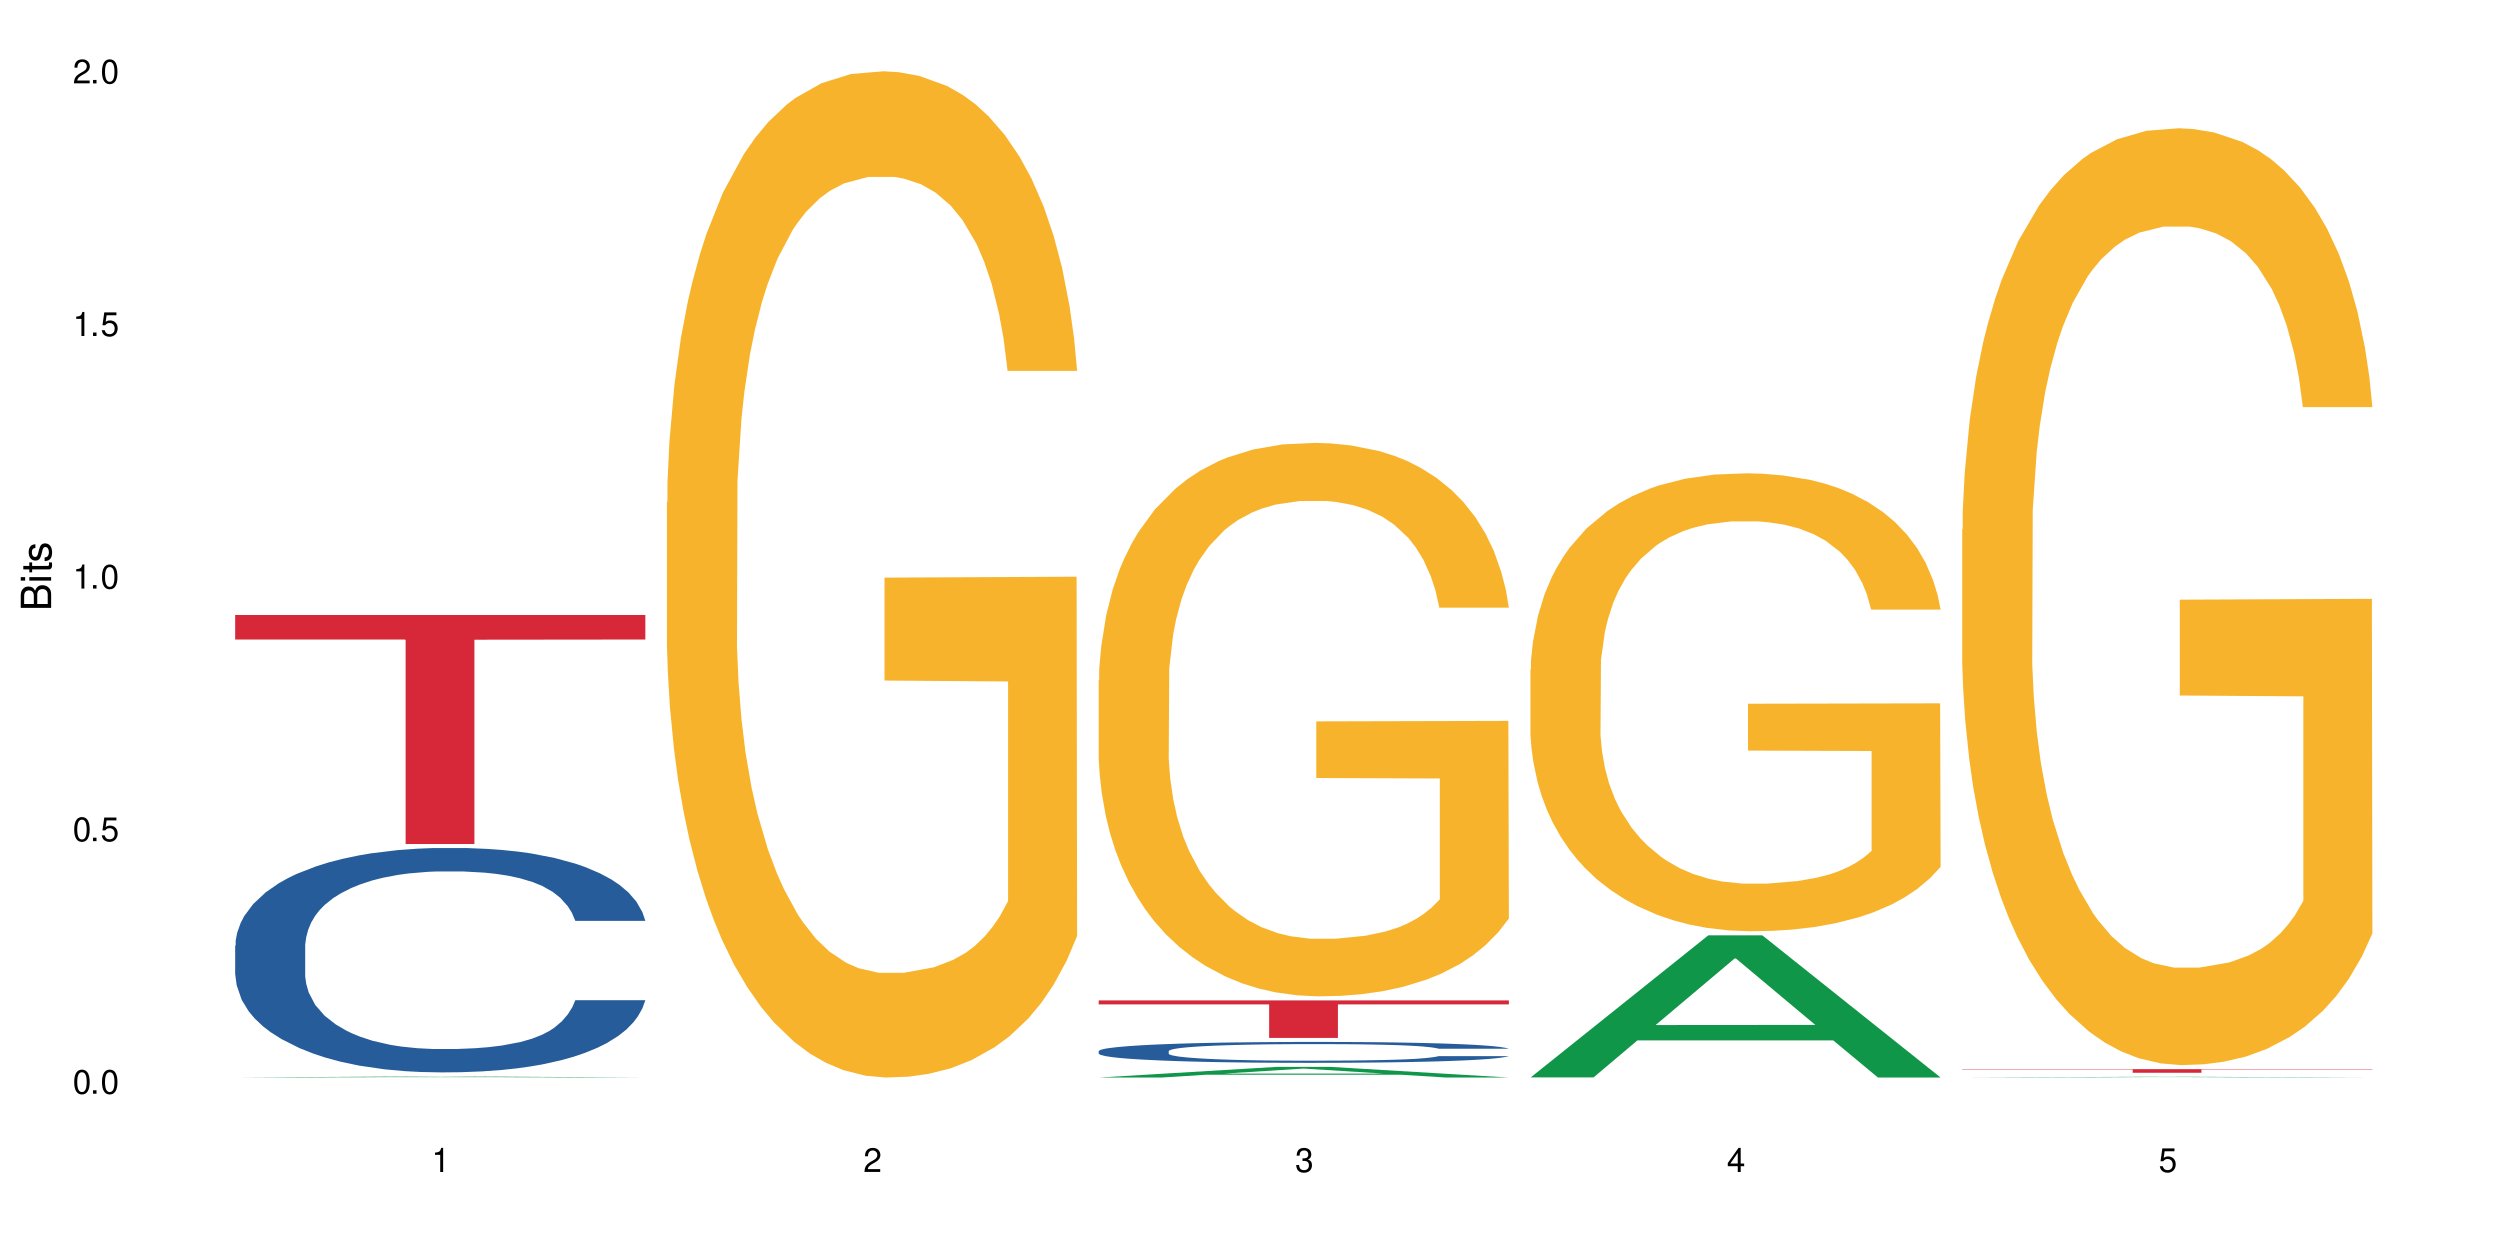 <?xml version="1.0" encoding="UTF-8"?>
<svg xmlns="http://www.w3.org/2000/svg" xmlns:xlink="http://www.w3.org/1999/xlink" width="720" height="360" viewBox="0 0 720 360">
<defs>
<g>
<g id="glyph-0-0">
</g>
<g id="glyph-0-1">
<path d="M 2.641 -6.938 C 2 -6.938 1.422 -6.656 1.078 -6.172 C 0.641 -5.562 0.406 -4.641 0.406 -3.359 C 0.406 -1.016 1.188 0.219 2.641 0.219 C 4.078 0.219 4.859 -1.016 4.859 -3.297 C 4.859 -4.641 4.656 -5.547 4.203 -6.172 C 3.844 -6.656 3.281 -6.938 2.641 -6.938 Z M 2.641 -6.188 C 3.547 -6.188 4 -5.25 4 -3.375 C 4 -1.406 3.562 -0.484 2.625 -0.484 C 1.734 -0.484 1.281 -1.438 1.281 -3.344 C 1.281 -5.25 1.734 -6.188 2.641 -6.188 Z M 2.641 -6.188 "/>
</g>
<g id="glyph-0-2">
<path d="M 1.828 -1 L 0.828 -1 L 0.828 0 L 1.828 0 Z M 1.828 -1 "/>
</g>
<g id="glyph-0-3">
<path d="M 4.562 -6.797 L 1.062 -6.797 L 0.547 -3.094 L 1.328 -3.094 C 1.719 -3.562 2.047 -3.734 2.578 -3.734 C 3.484 -3.734 4.062 -3.109 4.062 -2.094 C 4.062 -1.125 3.484 -0.531 2.578 -0.531 C 1.828 -0.531 1.375 -0.906 1.188 -1.672 L 0.328 -1.672 C 0.453 -1.109 0.547 -0.844 0.75 -0.594 C 1.125 -0.078 1.828 0.219 2.594 0.219 C 3.969 0.219 4.922 -0.781 4.922 -2.219 C 4.922 -3.562 4.031 -4.484 2.719 -4.484 C 2.25 -4.484 1.859 -4.359 1.469 -4.062 L 1.734 -5.969 L 4.562 -5.969 Z M 4.562 -6.797 "/>
</g>
<g id="glyph-0-4">
<path d="M 2.484 -4.938 L 2.484 0 L 3.328 0 L 3.328 -6.938 L 2.766 -6.938 C 2.469 -5.875 2.281 -5.734 0.984 -5.562 L 0.984 -4.938 Z M 2.484 -4.938 "/>
</g>
<g id="glyph-0-5">
<path d="M 4.859 -0.828 L 1.281 -0.828 C 1.359 -1.406 1.672 -1.781 2.5 -2.281 L 3.469 -2.828 C 4.406 -3.344 4.906 -4.062 4.906 -4.906 C 4.906 -5.484 4.672 -6.031 4.266 -6.406 C 3.859 -6.766 3.375 -6.938 2.719 -6.938 C 1.859 -6.938 1.219 -6.625 0.844 -6.031 C 0.609 -5.672 0.5 -5.234 0.484 -4.531 L 1.328 -4.531 C 1.359 -5.016 1.406 -5.281 1.531 -5.516 C 1.75 -5.938 2.188 -6.203 2.703 -6.203 C 3.469 -6.203 4.031 -5.641 4.031 -4.891 C 4.031 -4.344 3.719 -3.859 3.125 -3.516 L 2.234 -3 C 0.812 -2.172 0.406 -1.531 0.328 -0.016 L 4.859 -0.016 Z M 4.859 -0.828 "/>
</g>
<g id="glyph-0-6">
<path d="M 2.125 -3.188 L 2.578 -3.188 C 3.5 -3.188 3.984 -2.766 3.984 -1.922 C 3.984 -1.062 3.469 -0.531 2.594 -0.531 C 1.656 -0.531 1.203 -1 1.156 -2.016 L 0.312 -2.016 C 0.344 -1.453 0.438 -1.094 0.609 -0.781 C 0.953 -0.109 1.625 0.219 2.547 0.219 C 3.953 0.219 4.859 -0.625 4.859 -1.938 C 4.859 -2.828 4.516 -3.297 3.703 -3.594 C 4.344 -3.844 4.656 -4.328 4.656 -5.031 C 4.656 -6.219 3.875 -6.938 2.578 -6.938 C 1.203 -6.938 0.484 -6.172 0.453 -4.703 L 1.297 -4.703 C 1.312 -5.125 1.344 -5.359 1.453 -5.578 C 1.641 -5.969 2.062 -6.203 2.594 -6.203 C 3.344 -6.203 3.797 -5.75 3.797 -5 C 3.797 -4.516 3.609 -4.219 3.25 -4.047 C 3.016 -3.953 2.703 -3.922 2.125 -3.906 Z M 2.125 -3.188 "/>
</g>
<g id="glyph-0-7">
<path d="M 3.141 -1.672 L 3.141 0 L 3.984 0 L 3.984 -1.672 L 4.984 -1.672 L 4.984 -2.438 L 3.984 -2.438 L 3.984 -6.938 L 3.359 -6.938 L 0.266 -2.578 L 0.266 -1.672 Z M 3.141 -2.438 L 1 -2.438 L 3.141 -5.5 Z M 3.141 -2.438 "/>
</g>
<g id="glyph-1-0">
</g>
<g id="glyph-1-1">
<path d="M 0 -0.953 L 0 -4.891 C 0 -5.719 -0.234 -6.344 -0.734 -6.797 C -1.188 -7.234 -1.812 -7.469 -2.5 -7.469 C -3.547 -7.469 -4.188 -7 -4.625 -5.875 C -4.984 -6.688 -5.625 -7.094 -6.531 -7.094 C -7.172 -7.094 -7.734 -6.859 -8.141 -6.391 C -8.562 -5.922 -8.75 -5.344 -8.75 -4.5 L -8.75 -0.953 Z M -4.984 -2.062 L -7.766 -2.062 L -7.766 -4.219 C -7.766 -4.844 -7.688 -5.203 -7.453 -5.5 C -7.219 -5.812 -6.859 -5.969 -6.375 -5.969 C -5.891 -5.969 -5.531 -5.812 -5.297 -5.5 C -5.062 -5.203 -4.984 -4.844 -4.984 -4.219 Z M -0.984 -2.062 L -4 -2.062 L -4 -4.781 C -4 -5.766 -3.438 -6.359 -2.484 -6.359 C -1.547 -6.359 -0.984 -5.766 -0.984 -4.781 Z M -0.984 -2.062 "/>
</g>
<g id="glyph-1-2">
<path d="M -6.281 -1.797 L -6.281 -0.797 L 0 -0.797 L 0 -1.797 Z M -8.75 -1.797 L -8.75 -0.797 L -7.484 -0.797 L -7.484 -1.797 Z M -8.75 -1.797 "/>
</g>
<g id="glyph-1-3">
<path d="M -6.281 -3.047 L -6.281 -2.016 L -8.016 -2.016 L -8.016 -1.016 L -6.281 -1.016 L -6.281 -0.172 L -5.469 -0.172 L -5.469 -1.016 L -0.719 -1.016 C -0.078 -1.016 0.281 -1.453 0.281 -2.234 C 0.281 -2.5 0.25 -2.719 0.188 -3.047 L -0.641 -3.047 C -0.609 -2.906 -0.594 -2.766 -0.594 -2.562 C -0.594 -2.141 -0.719 -2.016 -1.156 -2.016 L -5.469 -2.016 L -5.469 -3.047 Z M -6.281 -3.047 "/>
</g>
<g id="glyph-1-4">
<path d="M -4.531 -5.25 C -5.766 -5.25 -6.469 -4.422 -6.469 -2.969 C -6.469 -1.516 -5.719 -0.562 -4.547 -0.562 C -3.562 -0.562 -3.094 -1.062 -2.734 -2.562 L -2.516 -3.484 C -2.344 -4.188 -2.094 -4.469 -1.641 -4.469 C -1.047 -4.469 -0.641 -3.875 -0.641 -3 C -0.641 -2.453 -0.797 -2 -1.062 -1.75 C -1.25 -1.594 -1.422 -1.531 -1.875 -1.469 L -1.875 -0.406 C -0.422 -0.453 0.281 -1.266 0.281 -2.922 C 0.281 -4.5 -0.5 -5.516 -1.719 -5.516 C -2.656 -5.516 -3.172 -4.984 -3.469 -3.734 L -3.703 -2.766 C -3.891 -1.953 -4.156 -1.609 -4.594 -1.609 C -5.188 -1.609 -5.547 -2.125 -5.547 -2.938 C -5.547 -3.75 -5.203 -4.172 -4.531 -4.203 Z M -4.531 -5.25 "/>
</g>
</g>
</defs>
<rect x="-72" y="-36" width="864" height="432" fill="rgb(100%, 100%, 100%)" fill-opacity="1"/>
<path fill-rule="nonzero" fill="rgb(6.275%, 58.824%, 28.235%)" fill-opacity="1" d="M 67.73 310.332 L 67.855 310.332 L 118.973 310.016 L 134.496 310.016 L 185.859 310.332 L 167.812 310.332 L 154.941 310.25 L 98.523 310.25 L 85.906 310.332 L 67.73 310.332 L 103.953 310.215 L 149.766 310.215 L 126.922 310.066 L 126.668 310.066 L 126.418 310.07 L 103.824 310.215 L 103.953 310.215 Z M 67.73 310.332 "/>
<path fill-rule="nonzero" fill="rgb(14.51%, 36.078%, 60%)" fill-opacity="1" d="M 67.73 272.352 L 67.875 272.293 L 67.875 270.875 L 68.309 268.633 L 69.316 265.797 L 70.324 263.848 L 72.918 260.363 L 76.52 256.996 L 80.266 254.398 L 83 252.863 L 85.449 251.68 L 91.07 249.496 L 94.672 248.375 L 98.559 247.371 L 103.312 246.367 L 106.77 245.773 L 114.551 244.832 L 120.312 244.418 L 124.777 244.238 L 134.43 244.238 L 140.191 244.477 L 144.371 244.77 L 148.98 245.242 L 152.871 245.773 L 159.641 247.074 L 165.691 248.727 L 168.43 249.672 L 172.75 251.504 L 176.062 253.277 L 178.367 254.812 L 180.961 256.996 L 183.266 259.656 L 184.996 262.668 L 185.859 265.207 L 165.691 265.207 L 164.684 262.844 L 163.531 261.012 L 161.371 258.59 L 159.211 256.879 L 156.184 255.164 L 153.445 254.043 L 149.699 252.922 L 146.387 252.215 L 142.93 251.68 L 139.617 251.328 L 133.277 250.973 L 125.93 250.973 L 123.195 251.09 L 117.574 251.562 L 114.551 251.977 L 110.23 252.805 L 107.203 253.57 L 103.602 254.754 L 101.152 255.758 L 98.129 257.293 L 95.965 258.652 L 93.52 260.602 L 92.078 262.074 L 90.781 263.73 L 89.629 265.68 L 88.766 267.746 L 88.188 269.93 L 87.898 272.059 L 87.898 281.211 L 88.188 283.34 L 88.906 285.82 L 90.781 289.422 L 93.52 292.551 L 96.688 295.031 L 99.711 296.805 L 101.441 297.633 L 103.746 298.574 L 107.348 299.758 L 112.535 300.938 L 115.559 301.41 L 120.168 301.883 L 124.922 302.121 L 131.262 302.121 L 136.879 301.883 L 140.625 301.59 L 144.516 301.117 L 149.844 300.113 L 153.16 299.168 L 156.039 298.043 L 158.199 296.922 L 159.641 295.977 L 161.801 294.148 L 163.531 292.137 L 164.828 290.07 L 165.691 288.062 L 185.859 288.062 L 184.996 290.426 L 183.699 292.73 L 182.402 294.441 L 180.387 296.508 L 178.082 298.34 L 174.77 300.406 L 172.031 301.766 L 168.43 303.242 L 165.117 304.363 L 161.516 305.367 L 156.184 306.551 L 152.727 307.141 L 148.98 307.672 L 144.516 308.145 L 138.898 308.559 L 132.848 308.793 L 127.227 308.852 L 121.176 308.734 L 116.711 308.5 L 110.805 307.969 L 103.457 306.902 L 98.129 305.781 L 93.949 304.66 L 90.348 303.477 L 86.316 301.883 L 81.129 299.285 L 77.961 297.277 L 75.797 295.621 L 73.348 293.32 L 71.621 291.254 L 69.605 287.945 L 68.164 283.75 L 67.73 280.504 Z M 67.73 272.352 "/>
<path fill-rule="nonzero" fill="rgb(83.922%, 15.686%, 22.353%)" fill-opacity="1" d="M 67.73 177.117 L 185.859 177.117 L 185.859 184.18 L 136.629 184.238 L 136.629 243.074 L 116.82 243.074 L 116.82 184.301 L 116.531 184.18 L 67.73 184.18 Z M 67.73 177.117 "/>
<path fill-rule="nonzero" fill="rgb(96.863%, 70.196%, 16.863%)" fill-opacity="1" d="M 192.078 144.652 L 192.223 144.387 L 192.223 139.094 L 192.797 127.184 L 194.238 110.777 L 196.109 97.277 L 198.129 86.691 L 199.426 81.133 L 201.586 73.195 L 203.457 67.371 L 208.211 55.461 L 214.262 44.348 L 217.578 39.582 L 221.32 35.082 L 226.652 30.055 L 229.102 28.203 L 236.594 23.965 L 245.09 21.32 L 254.457 20.527 L 258.777 20.789 L 264.684 21.848 L 272.75 24.762 L 277.359 27.406 L 280.961 30.055 L 284.707 33.496 L 289.316 38.789 L 293.641 45.141 L 297.098 51.492 L 300.555 59.43 L 303.438 67.902 L 305.887 77.164 L 308.047 88.281 L 309.344 97.543 L 310.207 106.805 L 290.184 106.805 L 289.031 97.543 L 287.734 90.398 L 285.574 81.664 L 283.41 75.312 L 281.25 70.281 L 277.219 63.402 L 273.758 59.168 L 269.438 55.461 L 265.262 53.078 L 260.508 51.492 L 257.625 50.961 L 249.988 50.961 L 243.074 52.816 L 239.043 54.934 L 236.16 57.051 L 232.125 61.02 L 229.676 64.195 L 228.238 66.312 L 223.914 74.516 L 221.035 81.93 L 219.449 86.957 L 217.434 94.898 L 215.992 102.043 L 214.406 112.629 L 213.543 120.57 L 212.391 138.566 L 212.246 186.207 L 212.68 196.262 L 213.543 207.113 L 214.695 216.641 L 216.422 226.699 L 218.152 234.375 L 221.176 244.695 L 223.77 251.578 L 225.789 256.078 L 229.676 263.223 L 231.262 265.605 L 235.008 270.367 L 238.898 274.074 L 243.652 277.25 L 247.254 278.836 L 253.016 280.16 L 260.363 280.16 L 269.004 278.574 L 274.48 276.457 L 278.227 274.34 L 280.676 272.484 L 283.699 269.574 L 285.859 266.926 L 287.879 264.016 L 290.328 259.516 L 290.328 196.262 L 254.742 195.996 L 254.742 166.355 L 310.062 166.09 L 310.207 269.574 L 307.18 276.719 L 303.438 283.602 L 299.836 288.895 L 296.09 293.395 L 290.758 298.422 L 286.438 301.598 L 279.809 305.305 L 273.758 307.688 L 267.422 309.273 L 261.801 310.066 L 255.176 310.332 L 249.27 309.805 L 242.93 308.215 L 237.887 306.098 L 233.277 303.453 L 228.668 300.012 L 222.906 294.453 L 219.16 289.953 L 215.27 284.395 L 211.383 277.777 L 207.926 270.633 L 205.621 265.074 L 203.312 258.723 L 200.863 250.781 L 198.559 241.785 L 196.832 233.578 L 195.246 224.316 L 194.094 215.582 L 192.941 203.672 L 192.367 194.145 L 192.078 185.941 Z M 192.078 144.652 "/>
<path fill-rule="nonzero" fill="rgb(6.275%, 58.824%, 28.235%)" fill-opacity="1" d="M 316.426 310.328 L 316.551 310.328 L 367.664 307.262 L 383.188 307.262 L 434.555 310.332 L 416.508 310.332 L 403.633 309.531 L 347.219 309.531 L 334.598 310.328 L 316.426 310.328 L 352.645 309.199 L 398.457 309.195 L 375.613 307.762 L 375.363 307.762 L 375.109 307.77 L 352.52 309.195 L 352.645 309.199 Z M 316.426 310.328 "/>
<path fill-rule="nonzero" fill="rgb(14.51%, 36.078%, 60%)" fill-opacity="1" d="M 316.426 302.699 L 316.566 302.691 L 316.566 302.562 L 317 302.352 L 318.008 302.086 L 319.016 301.906 L 321.609 301.582 L 325.211 301.27 L 328.957 301.027 L 331.695 300.883 L 334.145 300.773 L 339.762 300.57 L 343.363 300.465 L 347.254 300.371 L 352.008 300.277 L 355.465 300.223 L 363.242 300.137 L 369.008 300.098 L 373.473 300.082 L 383.125 300.082 L 388.887 300.102 L 393.062 300.129 L 397.676 300.172 L 401.562 300.223 L 408.336 300.344 L 414.387 300.5 L 417.121 300.586 L 421.445 300.758 L 424.758 300.922 L 427.062 301.066 L 429.656 301.27 L 431.961 301.516 L 433.688 301.797 L 434.555 302.031 L 414.387 302.031 L 413.375 301.812 L 412.223 301.641 L 410.062 301.418 L 407.902 301.258 L 404.879 301.098 L 402.141 300.992 L 398.395 300.891 L 395.082 300.824 L 391.625 300.773 L 388.309 300.738 L 381.973 300.707 L 374.625 300.707 L 371.887 300.719 L 366.27 300.762 L 363.242 300.801 L 358.922 300.879 L 355.898 300.949 L 352.297 301.059 L 349.848 301.152 L 346.82 301.297 L 344.66 301.422 L 342.211 301.605 L 340.77 301.742 L 339.473 301.895 L 338.32 302.078 L 337.457 302.27 L 336.879 302.473 L 336.594 302.672 L 336.594 303.523 L 336.879 303.723 L 337.602 303.953 L 339.473 304.289 L 342.211 304.578 L 345.379 304.809 L 348.406 304.977 L 350.133 305.051 L 352.438 305.141 L 356.039 305.25 L 361.227 305.359 L 364.254 305.406 L 368.863 305.449 L 373.617 305.469 L 379.953 305.469 L 385.574 305.449 L 389.32 305.422 L 393.207 305.375 L 398.539 305.285 L 401.852 305.195 L 404.734 305.09 L 406.895 304.988 L 408.336 304.898 L 410.496 304.727 L 412.223 304.539 L 413.52 304.348 L 414.387 304.16 L 434.555 304.16 L 433.688 304.383 L 432.391 304.598 L 431.098 304.754 L 429.078 304.949 L 426.773 305.117 L 423.461 305.312 L 420.723 305.438 L 417.121 305.574 L 413.809 305.68 L 410.207 305.773 L 404.879 305.883 L 401.418 305.938 L 397.676 305.988 L 393.207 306.031 L 387.59 306.07 L 381.539 306.094 L 375.922 306.098 L 369.871 306.086 L 365.406 306.062 L 359.5 306.016 L 352.152 305.914 L 346.82 305.812 L 342.645 305.707 L 339.043 305.598 L 335.008 305.449 L 329.82 305.207 L 326.652 305.02 L 324.492 304.867 L 322.043 304.652 L 320.312 304.457 L 318.297 304.148 L 316.855 303.762 L 316.426 303.457 Z M 316.426 302.699 "/>
<path fill-rule="nonzero" fill="rgb(96.863%, 70.196%, 16.863%)" fill-opacity="1" d="M 316.426 195.82 L 316.566 195.676 L 316.566 192.766 L 317.145 186.215 L 318.586 177.188 L 320.457 169.766 L 322.477 163.941 L 323.77 160.883 L 325.934 156.516 L 327.805 153.316 L 332.559 146.766 L 338.609 140.652 L 341.922 138.031 L 345.668 135.555 L 351 132.789 L 353.449 131.77 L 360.938 129.441 L 369.438 127.984 L 378.801 127.551 L 383.125 127.695 L 389.031 128.277 L 397.098 129.879 L 401.707 131.332 L 405.309 132.789 L 409.055 134.684 L 413.664 137.594 L 417.988 141.086 L 421.445 144.582 L 424.902 148.949 L 427.781 153.605 L 430.23 158.699 L 432.391 164.816 L 433.688 169.91 L 434.555 175.004 L 414.527 175.004 L 413.375 169.91 L 412.078 165.98 L 409.918 161.176 L 407.758 157.684 L 405.598 154.918 L 401.562 151.133 L 398.105 148.801 L 393.785 146.766 L 389.605 145.453 L 384.852 144.582 L 381.973 144.289 L 374.336 144.289 L 367.422 145.309 L 363.387 146.473 L 360.508 147.637 L 356.473 149.82 L 354.023 151.566 L 352.582 152.734 L 348.262 157.246 L 345.379 161.32 L 343.797 164.086 L 341.777 168.453 L 340.34 172.383 L 338.754 178.207 L 337.891 182.574 L 336.738 192.473 L 336.594 218.676 L 337.023 224.207 L 337.891 230.176 L 339.043 235.418 L 340.77 240.949 L 342.5 245.168 L 345.523 250.848 L 348.117 254.633 L 350.133 257.105 L 354.023 261.035 L 355.609 262.348 L 359.355 264.965 L 363.242 267.004 L 367.996 268.75 L 371.598 269.625 L 377.363 270.352 L 384.707 270.352 L 393.352 269.48 L 398.828 268.316 L 402.57 267.148 L 405.02 266.133 L 408.047 264.531 L 410.207 263.074 L 412.223 261.473 L 414.672 259 L 414.672 224.207 L 379.09 224.062 L 379.09 207.758 L 434.41 207.613 L 434.555 264.531 L 431.527 268.461 L 427.781 272.246 L 424.18 275.156 L 420.434 277.633 L 415.105 280.398 L 410.785 282.145 L 404.156 284.184 L 398.105 285.492 L 391.77 286.367 L 386.148 286.801 L 379.523 286.949 L 373.617 286.656 L 367.277 285.785 L 362.234 284.617 L 357.625 283.164 L 353.016 281.27 L 347.254 278.215 L 343.508 275.738 L 339.617 272.684 L 335.727 269.043 L 332.27 265.113 L 329.965 262.055 L 327.66 258.562 L 325.211 254.195 L 322.906 249.246 L 321.18 244.734 L 319.594 239.637 L 318.441 234.832 L 317.289 228.285 L 316.711 223.043 L 316.426 218.531 Z M 316.426 195.82 "/>
<path fill-rule="nonzero" fill="rgb(83.922%, 15.686%, 22.353%)" fill-opacity="1" d="M 316.426 288.113 L 434.555 288.113 L 434.555 289.27 L 385.32 289.277 L 385.32 298.918 L 365.512 298.918 L 365.512 289.289 L 365.227 289.27 L 316.426 289.27 Z M 316.426 288.113 "/>
<path fill-rule="nonzero" fill="rgb(6.275%, 58.824%, 28.235%)" fill-opacity="1" d="M 440.77 310.293 L 440.898 310.254 L 492.012 269.367 L 507.535 269.367 L 558.898 310.332 L 540.852 310.332 L 527.98 299.641 L 471.566 299.641 L 458.945 310.293 L 440.77 310.293 L 476.992 295.215 L 522.805 295.176 L 499.961 276.059 L 499.711 276.023 L 499.457 276.137 L 476.867 295.176 L 476.992 295.215 Z M 440.77 310.293 "/>
<path fill-rule="nonzero" fill="rgb(96.863%, 70.196%, 16.863%)" fill-opacity="1" d="M 440.77 192.801 L 440.914 192.68 L 440.914 190.27 L 441.492 184.852 L 442.934 177.383 L 444.805 171.238 L 446.82 166.422 L 448.117 163.891 L 450.277 160.277 L 452.152 157.629 L 456.906 152.207 L 462.957 147.148 L 466.27 144.98 L 470.016 142.934 L 475.344 140.645 L 477.793 139.801 L 485.285 137.875 L 493.785 136.672 L 503.148 136.309 L 507.469 136.43 L 513.379 136.91 L 521.445 138.234 L 526.055 139.441 L 529.656 140.645 L 533.402 142.211 L 538.012 144.621 L 542.332 147.512 L 545.789 150.402 L 549.246 154.016 L 552.129 157.871 L 554.578 162.086 L 556.738 167.145 L 558.035 171.359 L 558.898 175.574 L 538.875 175.574 L 537.723 171.359 L 536.426 168.109 L 534.266 164.133 L 532.105 161.242 L 529.945 158.953 L 525.91 155.82 L 522.453 153.895 L 518.133 152.207 L 513.953 151.125 L 509.199 150.402 L 506.316 150.16 L 498.684 150.16 L 491.77 151.004 L 487.734 151.969 L 484.852 152.93 L 480.82 154.738 L 478.371 156.184 L 476.93 157.148 L 472.609 160.883 L 469.727 164.254 L 468.141 166.543 L 466.125 170.156 L 464.684 173.406 L 463.102 178.227 L 462.234 181.84 L 461.082 190.031 L 460.938 211.711 L 461.371 216.289 L 462.234 221.227 L 463.387 225.562 L 465.117 230.141 L 466.844 233.633 L 469.871 238.332 L 472.465 241.465 L 474.48 243.512 L 478.371 246.762 L 479.957 247.848 L 483.699 250.016 L 487.59 251.703 L 492.344 253.148 L 495.945 253.871 L 501.707 254.473 L 509.055 254.473 L 517.699 253.75 L 523.172 252.785 L 526.918 251.82 L 529.367 250.98 L 532.395 249.652 L 534.555 248.449 L 536.57 247.125 L 539.02 245.078 L 539.02 216.289 L 503.438 216.168 L 503.438 202.676 L 558.758 202.559 L 558.898 249.652 L 555.875 252.906 L 552.129 256.039 L 548.527 258.445 L 544.781 260.496 L 539.453 262.781 L 535.129 264.227 L 528.504 265.914 L 522.453 267 L 516.113 267.723 L 510.496 268.082 L 503.867 268.203 L 497.961 267.961 L 491.625 267.238 L 486.582 266.277 L 481.973 265.07 L 477.363 263.504 L 471.602 260.977 L 467.855 258.93 L 463.965 256.398 L 460.074 253.387 L 456.617 250.137 L 454.312 247.605 L 452.008 244.715 L 449.559 241.102 L 447.254 237.008 L 445.523 233.273 L 443.941 229.055 L 442.789 225.082 L 441.637 219.66 L 441.059 215.324 L 440.77 211.59 Z M 440.77 192.801 "/>
<path fill-rule="nonzero" fill="rgb(6.275%, 58.824%, 28.235%)" fill-opacity="1" d="M 565.117 310.332 L 565.242 310.332 L 616.355 310.121 L 631.879 310.121 L 683.246 310.332 L 665.199 310.332 L 652.324 310.277 L 595.91 310.277 L 583.293 310.332 L 565.117 310.332 L 601.34 310.254 L 647.152 310.254 L 624.309 310.156 L 623.805 310.156 L 601.211 310.254 L 601.34 310.254 Z M 565.117 310.332 "/>
<path fill-rule="nonzero" fill="rgb(96.863%, 70.196%, 16.863%)" fill-opacity="1" d="M 565.117 152.5 L 565.262 152.254 L 565.262 147.324 L 565.836 136.238 L 567.277 120.961 L 569.152 108.391 L 571.168 98.535 L 572.465 93.359 L 574.625 85.969 L 576.5 80.547 L 581.254 69.457 L 587.301 59.109 L 590.617 54.672 L 594.363 50.484 L 599.691 45.805 L 602.141 44.078 L 609.633 40.137 L 618.133 37.672 L 627.496 36.934 L 631.816 37.18 L 637.723 38.164 L 645.789 40.875 L 650.402 43.34 L 654.004 45.805 L 657.746 49.008 L 662.359 53.934 L 666.68 59.848 L 670.137 65.762 L 673.594 73.156 L 676.477 81.039 L 678.926 89.664 L 681.086 100.016 L 682.383 108.637 L 683.246 117.262 L 663.223 117.262 L 662.07 108.637 L 660.773 101.984 L 658.613 93.855 L 656.453 87.941 L 654.289 83.258 L 650.258 76.852 L 646.801 72.91 L 642.477 69.457 L 638.301 67.242 L 633.547 65.762 L 630.664 65.27 L 623.031 65.27 L 616.113 66.996 L 612.082 68.965 L 609.199 70.938 L 605.168 74.633 L 602.719 77.59 L 601.277 79.562 L 596.953 87.199 L 594.074 94.102 L 592.488 98.781 L 590.473 106.176 L 589.031 112.828 L 587.445 122.684 L 586.582 130.078 L 585.43 146.832 L 585.285 191.188 L 585.719 200.551 L 586.582 210.652 L 587.734 219.523 L 589.465 228.891 L 591.191 236.035 L 594.219 245.645 L 596.812 252.051 L 598.828 256.242 L 602.719 262.895 L 604.301 265.113 L 608.047 269.547 L 611.938 272.996 L 616.691 275.953 L 620.293 277.434 L 626.055 278.664 L 633.402 278.664 L 642.047 277.188 L 647.52 275.215 L 651.266 273.242 L 653.715 271.52 L 656.738 268.809 L 658.902 266.344 L 660.918 263.633 L 663.367 259.445 L 663.367 200.551 L 627.785 200.305 L 627.785 172.707 L 683.102 172.461 L 683.246 268.809 L 680.223 275.461 L 676.477 281.867 L 672.875 286.797 L 669.129 290.984 L 663.797 295.668 L 659.477 298.625 L 652.852 302.074 L 646.801 304.293 L 640.461 305.77 L 634.844 306.508 L 628.215 306.758 L 622.309 306.262 L 615.969 304.785 L 610.93 302.812 L 606.32 300.348 L 601.707 297.145 L 595.945 291.973 L 592.199 287.781 L 588.312 282.605 L 584.422 276.445 L 580.965 269.793 L 578.66 264.617 L 576.355 258.707 L 573.906 251.312 L 571.602 242.934 L 569.871 235.297 L 568.285 226.672 L 567.133 218.539 L 565.98 207.449 L 565.406 198.578 L 565.117 190.941 Z M 565.117 152.5 "/>
<path fill-rule="nonzero" fill="rgb(83.922%, 15.686%, 22.353%)" fill-opacity="1" d="M 565.117 307.918 L 683.246 307.918 L 683.246 308.031 L 634.016 308.031 L 634.016 308.957 L 614.207 308.957 L 614.207 308.031 L 565.117 308.031 Z M 565.117 307.918 "/>
<g fill="rgb(0%, 0%, 0%)" fill-opacity="1">
<use xlink:href="#glyph-0-1" x="20.965" y="314.993"/>
<use xlink:href="#glyph-0-2" x="25.965" y="314.993"/>
<use xlink:href="#glyph-0-1" x="28.965" y="314.993"/>
</g>
<g fill="rgb(0%, 0%, 0%)" fill-opacity="1">
<use xlink:href="#glyph-0-1" x="20.965" y="242.251"/>
<use xlink:href="#glyph-0-2" x="25.965" y="242.251"/>
<use xlink:href="#glyph-0-3" x="28.965" y="242.251"/>
</g>
<g fill="rgb(0%, 0%, 0%)" fill-opacity="1">
<use xlink:href="#glyph-0-4" x="20.965" y="169.509"/>
<use xlink:href="#glyph-0-2" x="25.965" y="169.509"/>
<use xlink:href="#glyph-0-1" x="28.965" y="169.509"/>
</g>
<g fill="rgb(0%, 0%, 0%)" fill-opacity="1">
<use xlink:href="#glyph-0-4" x="20.965" y="96.767"/>
<use xlink:href="#glyph-0-2" x="25.965" y="96.767"/>
<use xlink:href="#glyph-0-3" x="28.965" y="96.767"/>
</g>
<g fill="rgb(0%, 0%, 0%)" fill-opacity="1">
<use xlink:href="#glyph-0-5" x="20.965" y="24.024"/>
<use xlink:href="#glyph-0-2" x="25.965" y="24.024"/>
<use xlink:href="#glyph-0-1" x="28.965" y="24.024"/>
</g>
<g fill="rgb(0%, 0%, 0%)" fill-opacity="1">
<use xlink:href="#glyph-0-4" x="124.297" y="337.532"/>
</g>
<g fill="rgb(0%, 0%, 0%)" fill-opacity="1">
<use xlink:href="#glyph-0-5" x="248.641" y="337.532"/>
</g>
<g fill="rgb(0%, 0%, 0%)" fill-opacity="1">
<use xlink:href="#glyph-0-6" x="372.988" y="337.532"/>
</g>
<g fill="rgb(0%, 0%, 0%)" fill-opacity="1">
<use xlink:href="#glyph-0-7" x="497.336" y="337.532"/>
</g>
<g fill="rgb(0%, 0%, 0%)" fill-opacity="1">
<use xlink:href="#glyph-0-3" x="621.684" y="337.532"/>
</g>
<g fill="rgb(0%, 0%, 0%)" fill-opacity="1">
<use xlink:href="#glyph-1-1" x="14.725" y="176.012"/>
<use xlink:href="#glyph-1-2" x="14.725" y="168.012"/>
<use xlink:href="#glyph-1-3" x="14.725" y="165.012"/>
<use xlink:href="#glyph-1-4" x="14.725" y="162.012"/>
</g>
</svg>
